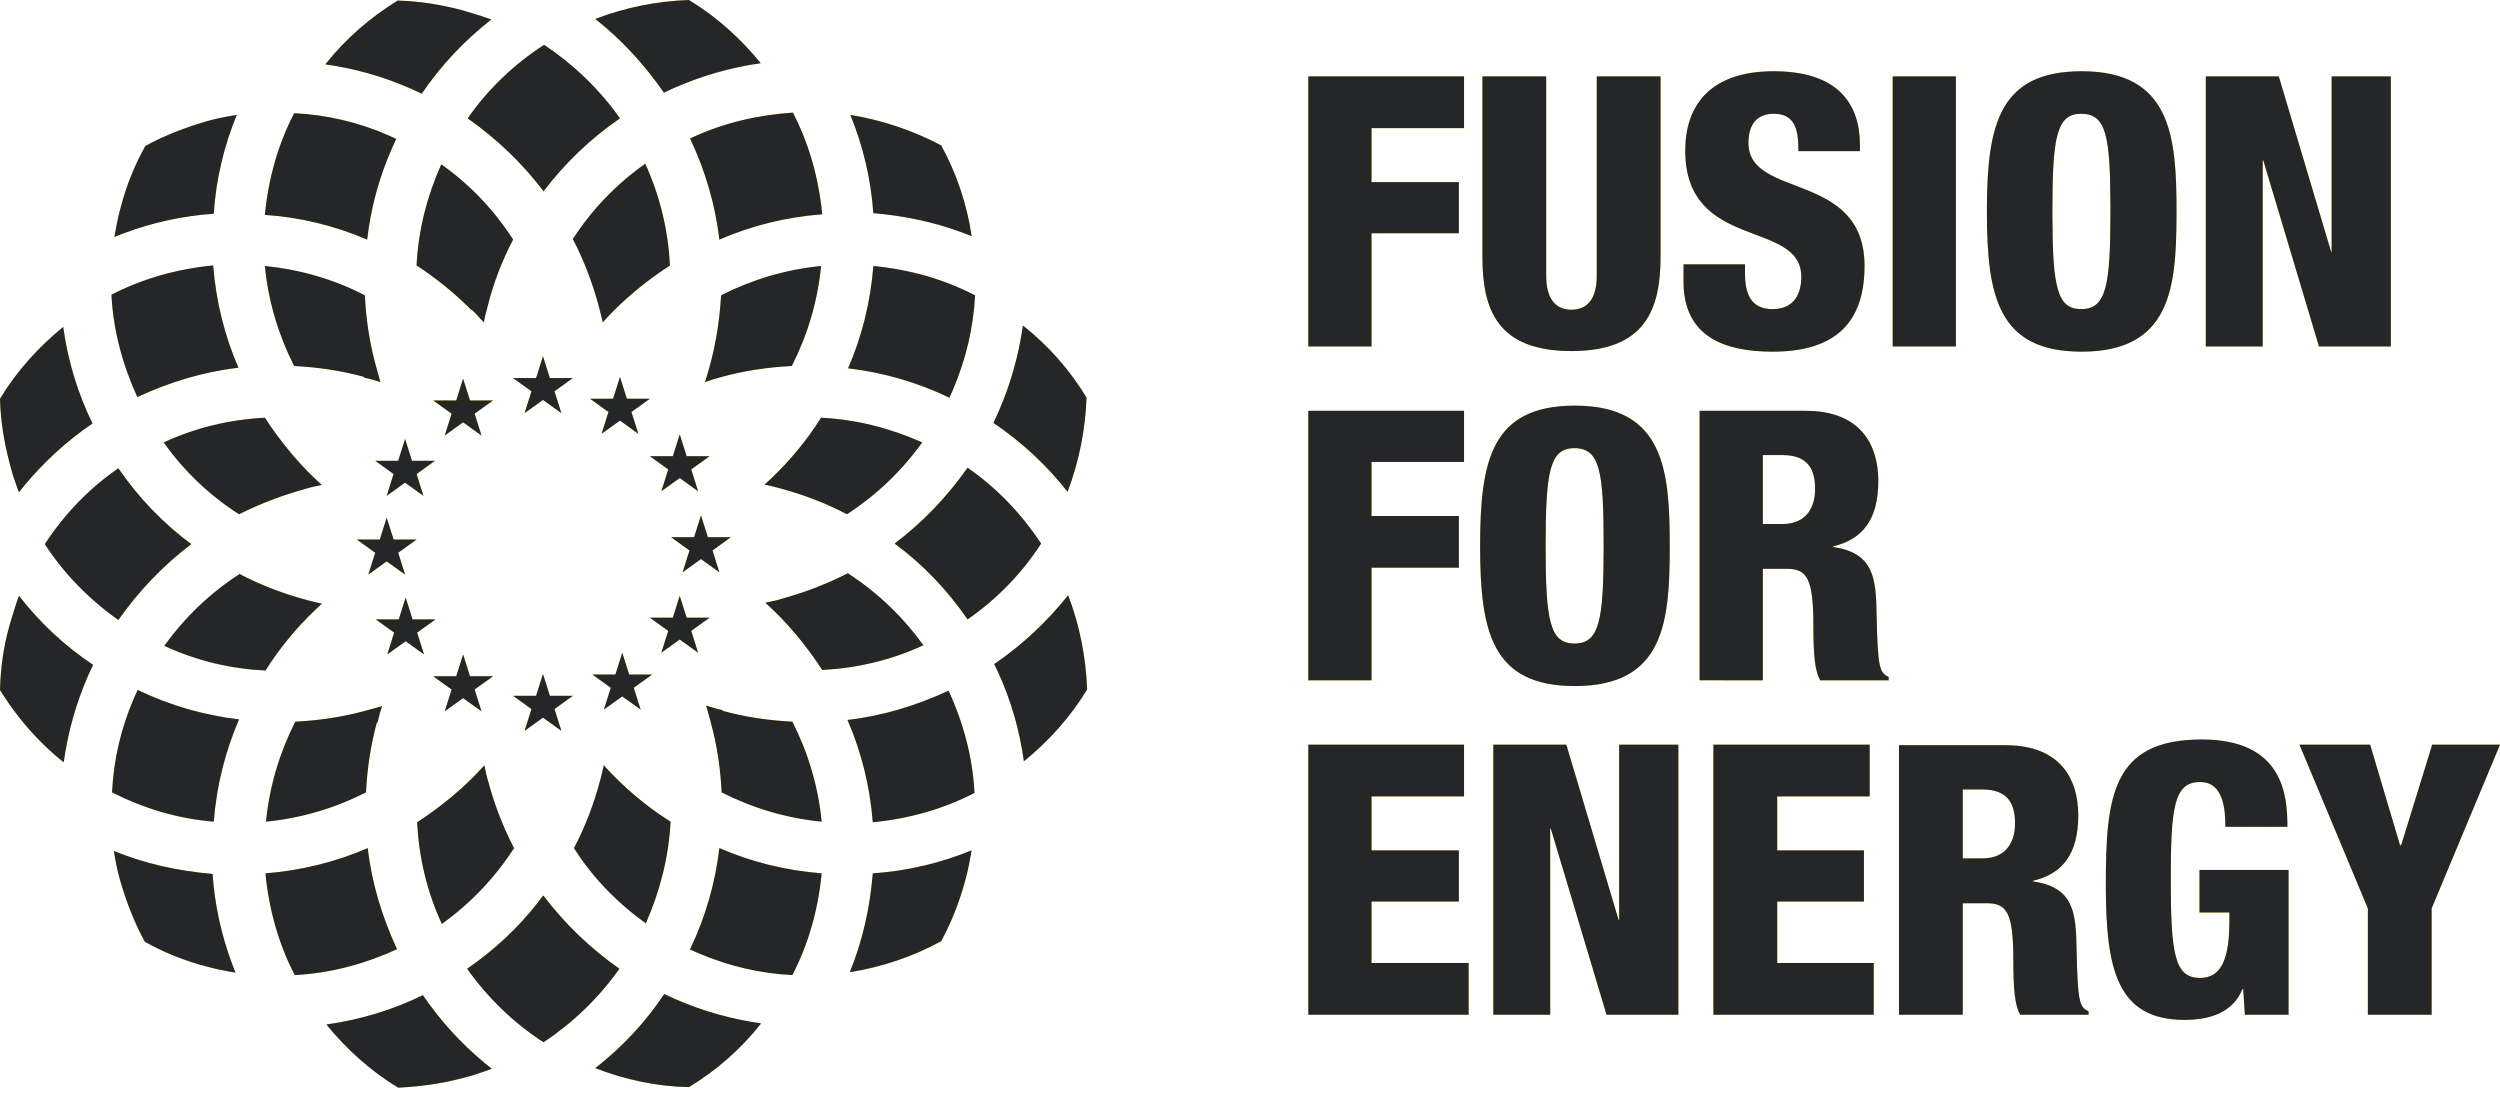 <?xml version="1.0" encoding="UTF-8"?>
<svg width="120px" height="53px" viewBox="0 0 120 53" version="1.1" xmlns="http://www.w3.org/2000/svg" xmlns:xlink="http://www.w3.org/1999/xlink">
    <title>Fusion for Energy</title>
    <defs>
        <path d="M20.299,47.768 C21.143,49.009 22.143,50.094 23.26,51.022 L23.603,51.3 L23.273,51.422 C22.933,51.543 22.581,51.657 22.229,51.74 C21.209,52.016 20.161,52.154 19.113,52.209 C17.789,51.409 16.631,50.361 15.665,49.175 C17.265,48.954 18.837,48.485 20.299,47.768 Z M31.882,47.713 C33.223,48.359 34.63,48.803 36.044,49.046 L36.516,49.12 L36.516,49.147 C35.55,50.361 34.392,51.381 33.068,52.181 C31.524,52.154 30.007,51.823 28.573,51.271 C29.841,50.278 30.972,49.092 31.882,47.713 Z M26.091,42.997 C27.111,44.348 28.325,45.507 29.731,46.5 C28.738,47.906 27.497,49.092 26.091,50.03 C24.684,49.12 23.443,47.934 22.422,46.5 C23.701,45.622 24.843,44.562 25.786,43.361 L26.063,42.997 L26.091,42.997 Z M105.686,35.495 C109.63,35.495 109.795,38.226 109.795,39.687 L109.795,39.687 L106.817,39.687 C106.817,38.86 106.734,37.536 105.603,37.536 C104.335,37.536 104.197,38.805 104.197,42.252 C104.197,45.81 104.39,46.941 105.603,46.941 C106.651,46.941 107.01,45.976 107.01,44.211 L107.01,44.211 L107.01,43.797 L105.576,43.797 L105.576,41.756 L109.851,41.756 L109.851,48.706 L107.755,48.706 L107.672,47.465 L107.644,47.465 C107.175,48.623 106.045,48.954 104.859,48.954 C101.632,48.954 101.08,46.555 101.08,42.501 C101.08,38.253 101.356,35.495 105.686,35.495 Z M113.767,35.744 L115.201,40.57 L115.256,40.57 L116.746,35.744 L120,35.744 L116.718,43.604 L116.718,48.706 L113.657,48.706 L113.657,43.604 L110.375,35.744 L113.767,35.744 Z M75.183,35.744 L77.692,44.155 L77.72,44.155 L77.72,35.744 L80.561,35.744 L80.561,48.706 L77.113,48.706 L74.438,39.77 L74.41,39.77 L74.41,48.706 L71.68,48.706 L71.68,35.744 L75.183,35.744 Z M96.281,35.771 C98.874,35.771 99.756,37.371 99.756,39.136 C99.756,41.011 98.984,41.949 97.578,42.28 L97.578,42.28 L97.578,42.308 C99.536,42.583 99.646,43.797 99.674,45.534 C99.729,48.099 99.812,48.348 100.253,48.541 L100.253,48.541 L100.253,48.706 L96.971,48.706 C96.723,48.292 96.64,47.548 96.64,46.086 C96.64,43.824 96.336,43.356 95.371,43.356 L95.371,43.356 L94.213,43.356 L94.213,48.706 L91.151,48.706 L91.151,35.771 Z M70.274,35.744 L70.274,38.226 L65.833,38.226 L65.833,40.818 L70.025,40.818 L70.025,43.273 L65.833,43.273 L65.833,46.224 L70.494,46.224 L70.494,48.706 L62.799,48.706 L62.799,35.744 L70.274,35.744 Z M89.745,35.744 L89.745,38.226 L85.305,38.226 L85.305,40.818 L89.469,40.818 L89.469,43.273 L85.305,43.273 L85.305,46.224 L89.938,46.224 L89.938,48.706 L82.243,48.706 L82.243,35.744 L89.745,35.744 Z M17.651,40.708 C17.844,42.39 18.341,44.017 19.058,45.562 C17.486,46.279 15.831,46.72 14.148,46.803 C13.376,45.314 12.907,43.659 12.742,41.921 C14.479,41.783 16.134,41.37 17.651,40.708 Z M34.53,40.708 C36.047,41.37 37.702,41.783 39.439,41.921 C39.274,43.659 38.805,45.314 38.033,46.803 C36.49,46.727 34.971,46.373 33.497,45.741 L33.096,45.562 L33.123,45.562 C33.868,44.017 34.337,42.363 34.53,40.708 Z M5.461,40.846 C6.95,41.453 8.55,41.811 10.205,41.949 C10.304,43.438 10.627,44.883 11.132,46.243 L11.305,46.687 L10.983,46.63 C10.63,46.565 10.274,46.493 9.901,46.389 C8.853,46.114 7.888,45.727 6.95,45.203 C6.454,44.293 6.068,43.3 5.764,42.252 C5.626,41.783 5.544,41.315 5.461,40.846 Z M46.638,40.818 C46.555,41.287 46.472,41.756 46.334,42.252 C46.058,43.273 45.672,44.266 45.176,45.176 C43.824,45.92 42.335,46.417 40.791,46.665 C41.397,45.176 41.756,43.604 41.894,41.921 C43.549,41.811 45.148,41.425 46.638,40.818 Z M23.25,36.736 C23.305,37.012 23.36,37.288 23.443,37.536 C23.703,38.505 24.044,39.414 24.466,40.296 L24.684,40.735 L24.656,40.735 C23.746,42.142 22.588,43.356 21.209,44.348 C20.492,42.804 20.106,41.149 20.023,39.467 C21.209,38.695 22.312,37.784 23.25,36.736 Z M28.981,36.733 L28.959,36.709 C29.897,37.757 31,38.695 32.186,39.439 C32.103,41.122 31.689,42.749 31,44.321 C29.621,43.328 28.435,42.114 27.552,40.708 C28.076,39.715 28.49,38.639 28.793,37.509 C28.849,37.325 28.891,37.141 28.93,36.965 L28.981,36.733 Z M95.151,37.895 L94.213,37.895 L94.213,41.204 L95.151,41.204 C96.392,41.204 96.723,40.294 96.723,39.522 C96.723,38.557 96.364,37.895 95.151,37.895 L95.151,37.895 Z M45.534,33.151 C46.251,34.723 46.693,36.378 46.775,38.06 C45.286,38.832 43.631,39.301 41.894,39.467 C41.756,37.729 41.342,36.074 40.68,34.558 C42.363,34.365 43.99,33.868 45.534,33.151 Z M33.896,33.868 C34.061,33.923 34.239,33.978 34.421,34.025 L34.695,34.089 L34.668,34.116 C35.771,34.42 36.902,34.585 38.033,34.64 C38.777,36.102 39.274,37.729 39.439,39.439 C37.729,39.274 36.102,38.777 34.64,38.033 C34.585,36.902 34.42,35.771 34.116,34.668 C34.034,34.392 33.978,34.144 33.896,33.868 Z M6.619,33.096 L6.619,33.123 C8.164,33.868 9.818,34.337 11.473,34.53 C10.811,36.074 10.398,37.702 10.26,39.439 C8.55,39.301 6.895,38.805 5.378,38.033 C5.454,36.465 5.808,34.944 6.44,33.491 L6.619,33.096 Z M18.341,33.896 C18.285,34.061 18.23,34.239 18.183,34.421 L18.12,34.695 L18.092,34.668 C17.789,35.771 17.624,36.902 17.568,38.033 C16.107,38.777 14.479,39.274 12.769,39.439 C12.935,37.729 13.431,36.102 14.176,34.64 C15.307,34.585 16.438,34.42 17.541,34.116 C17.817,34.034 18.065,33.978 18.341,33.896 Z M0.91,28.6 C1.903,29.869 3.089,31 4.468,31.91 C3.823,33.25 3.378,34.658 3.135,36.092 L3.061,36.571 L3.034,36.571 C2.648,36.268 2.289,35.937 1.958,35.606 C1.186,34.833 0.552,34.006 0,33.123 C0.028,32.075 0.165,31.027 0.469,29.979 C0.607,29.51 0.745,29.042 0.91,28.6 Z M51.271,28.573 C51.823,30.007 52.126,31.551 52.181,33.096 C51.381,34.42 50.333,35.578 49.147,36.543 C48.949,35.104 48.549,33.686 47.948,32.352 L47.741,31.91 L47.713,31.882 C49.092,30.945 50.278,29.814 51.271,28.573 Z M26.063,32.351 L26.394,33.399 L27.497,33.399 L26.615,34.034 L26.946,35.082 L26.063,34.447 L25.18,35.082 L25.511,34.034 L24.629,33.399 L25.732,33.399 L26.063,32.351 Z M22.229,31.413 L22.56,32.462 L23.664,32.462 L22.781,33.096 L23.112,34.144 L22.229,33.51 L21.347,34.144 L21.678,33.096 L20.795,32.462 L21.898,32.462 L22.229,31.413 Z M29.869,31.331 L30.2,32.379 L31.303,32.379 L30.421,33.013 L30.752,34.061 L29.869,33.427 L28.986,34.061 L29.317,33.013 L28.435,32.379 L29.538,32.379 L29.869,31.331 Z M75.596,19.471 C79.899,19.471 80.147,22.615 80.147,26.201 C80.147,29.786 79.926,32.93 75.596,32.93 C71.597,32.93 71.046,30.31 71.046,26.201 C71.046,22.091 71.597,19.471 75.596,19.471 Z M86.684,19.72 C89.276,19.72 90.159,21.319 90.159,23.084 C90.159,24.96 89.386,25.897 87.98,26.228 L87.98,26.228 L87.98,26.256 C89.938,26.532 90.048,27.745 90.076,29.483 C90.131,32.048 90.214,32.296 90.655,32.489 L90.655,32.489 L90.655,32.655 L87.373,32.655 C87.125,32.241 87.042,31.496 87.042,30.034 C87.042,27.773 86.739,27.304 85.773,27.304 L85.773,27.304 L84.615,27.304 L84.615,32.655 L81.581,32.654 L81.581,19.72 Z M70.274,19.72 L70.274,22.174 L65.833,22.174 L65.833,24.767 L70.025,24.767 L70.025,27.249 L65.833,27.249 L65.833,32.655 L62.799,32.655 L62.799,19.72 L70.274,19.72 Z M11.501,27.552 C12.494,28.076 13.569,28.49 14.7,28.793 C14.884,28.849 15.068,28.891 15.243,28.93 L15.453,28.976 L15.127,29.277 C14.218,30.143 13.404,31.132 12.742,32.186 C11.06,32.103 9.432,31.717 7.888,31 C8.881,29.621 10.094,28.462 11.501,27.552 Z M40.735,27.497 L40.708,27.525 C42.114,28.435 43.328,29.593 44.321,30.972 C42.776,31.689 41.122,32.075 39.467,32.158 C38.695,30.972 37.784,29.869 36.736,28.931 C37.012,28.876 37.288,28.821 37.536,28.738 C38.482,28.478 39.407,28.137 40.295,27.715 L40.735,27.497 Z M19.471,28.683 L19.802,29.731 L20.906,29.731 L20.023,30.365 L20.354,31.413 L19.471,30.779 L18.589,31.413 L18.92,30.365 L18.037,29.731 L19.14,29.731 L19.471,28.683 Z M32.626,28.601 L32.958,29.648 L34.061,29.648 L33.179,30.283 L33.51,31.331 L32.627,30.696 L31.744,31.331 L32.075,30.283 L31.193,29.648 L32.296,29.648 L32.626,28.601 Z M75.569,21.512 C74.383,21.512 74.19,22.643 74.19,26.201 C74.19,29.759 74.383,30.889 75.569,30.889 C76.782,30.889 76.975,29.759 76.975,26.201 C76.975,22.643 76.81,21.512 75.569,21.512 Z M5.681,22.478 C6.647,23.884 7.833,25.125 9.184,26.118 C7.833,27.139 6.674,28.352 5.681,29.759 C4.275,28.766 3.061,27.525 2.151,26.118 C3.089,24.684 4.275,23.443 5.681,22.478 Z M46.444,22.45 C47.879,23.443 49.065,24.712 49.975,26.091 C49.065,27.497 47.879,28.738 46.444,29.731 C45.479,28.325 44.293,27.083 42.942,26.091 C44.293,25.07 45.452,23.857 46.444,22.45 Z M18.561,24.849 L18.892,25.897 L19.995,25.897 L19.113,26.532 L19.444,27.58 L18.561,26.946 L17.679,27.58 L18.01,26.532 L17.127,25.897 L18.23,25.897 L18.561,24.849 Z M33.647,24.739 L33.978,25.787 L35.082,25.787 L34.199,26.422 L34.53,27.47 L33.647,26.835 L32.765,27.47 L33.096,26.422 L32.213,25.787 L33.316,25.787 L33.647,24.739 Z M85.553,21.843 L84.615,21.843 L84.615,25.153 L85.553,25.153 C86.794,25.153 87.125,24.243 87.125,23.47 C87.125,22.505 86.766,21.843 85.553,21.843 L85.553,21.843 Z M12.714,20.051 C13.487,21.236 14.397,22.34 15.445,23.277 C15.169,23.333 14.893,23.388 14.645,23.47 C13.542,23.774 12.466,24.188 11.473,24.684 C10.094,23.801 8.853,22.643 7.86,21.236 C9.405,20.519 11.06,20.133 12.714,20.051 Z M39.412,20.051 C41.094,20.133 42.721,20.547 44.266,21.236 C43.273,22.615 42.059,23.774 40.653,24.684 C39.66,24.16 38.584,23.746 37.453,23.443 C37.27,23.388 37.086,23.345 36.91,23.306 L36.7,23.259 L37.026,22.959 C37.935,22.094 38.75,21.105 39.412,20.051 Z M19.444,21.071 L19.775,22.119 L20.878,22.119 L19.995,22.753 L20.326,23.801 L19.444,23.167 L18.561,23.801 L18.892,22.753 L18.01,22.119 L19.113,22.119 L19.444,21.071 Z M3.034,15.693 C3.254,17.293 3.723,18.865 4.44,20.326 C3.199,21.17 2.115,22.171 1.186,23.287 L0.908,23.63 L0.787,23.3 C0.665,22.96 0.552,22.609 0.469,22.257 C0.193,21.236 0.028,20.188 0,19.14 C0.8,17.817 1.848,16.658 3.034,15.693 Z M49.12,15.638 C50.333,16.603 51.354,17.761 52.154,19.085 C52.098,20.63 51.795,22.147 51.243,23.608 C50.251,22.34 49.065,21.236 47.686,20.299 C48.331,18.958 48.775,17.551 49.019,16.137 L49.092,15.665 L49.12,15.638 Z M32.627,20.85 L32.958,21.898 L34.061,21.898 L33.179,22.533 L33.51,23.581 L32.627,22.946 L31.744,23.581 L32.075,22.533 L31.193,21.898 L32.296,21.898 L32.627,20.85 Z M22.229,18.175 L22.56,19.223 L23.664,19.223 L22.781,19.858 L23.112,20.906 L22.229,20.271 L21.347,20.906 L21.678,19.858 L20.795,19.223 L21.898,19.223 L22.229,18.175 Z M29.759,18.092 L30.09,19.14 L31.193,19.14 L30.31,19.775 L30.641,20.823 L29.759,20.188 L28.876,20.823 L29.207,19.775 L28.325,19.14 L29.428,19.14 L29.759,18.092 Z M26.063,17.1 L26.394,18.148 L27.497,18.148 L26.615,18.782 L26.946,19.83 L26.063,19.196 L25.18,19.83 L25.511,18.782 L24.629,18.148 L25.732,18.148 L26.063,17.1 Z M41.921,12.769 C43.659,12.935 45.314,13.404 46.803,14.176 C46.727,15.693 46.373,17.233 45.741,18.711 L45.562,19.113 L45.562,19.085 C44.017,18.341 42.363,17.872 40.708,17.679 C41.37,16.162 41.783,14.507 41.921,12.769 Z M10.232,12.742 C10.37,14.479 10.784,16.134 11.446,17.651 C9.763,17.844 8.136,18.341 6.592,19.058 C5.875,17.486 5.433,15.831 5.35,14.148 C6.84,13.376 8.495,12.907 10.232,12.742 Z M12.714,12.769 C14.397,12.935 16.024,13.404 17.513,14.176 C17.568,15.307 17.734,16.438 18.037,17.541 C18.12,17.817 18.175,18.065 18.258,18.341 C18.092,18.285 17.915,18.23 17.733,18.183 L17.458,18.12 L17.486,18.092 C16.382,17.789 15.252,17.624 14.121,17.568 C13.376,16.107 12.88,14.479 12.714,12.769 Z M39.412,12.769 C39.246,14.479 38.75,16.107 38.005,17.568 C36.874,17.624 35.744,17.789 34.64,18.092 C34.365,18.175 34.116,18.23 33.84,18.341 C34.282,16.989 34.53,15.61 34.613,14.176 C36.074,13.431 37.702,12.935 39.412,12.769 Z M99.922,3.42 C104.224,3.42 104.473,6.564 104.473,10.149 L104.472,10.36 C104.462,13.857 104.167,16.879 99.922,16.879 C95.923,16.879 95.371,14.259 95.371,10.149 L95.372,9.9 C95.395,5.934 96.004,3.42 99.922,3.42 Z M85.139,3.42 C88.2,3.42 89.276,4.964 89.276,6.95 L89.276,6.95 L89.276,7.254 L86.325,7.254 C86.325,6.647 86.27,6.205 86.077,5.902 C85.884,5.599 85.58,5.461 85.139,5.461 C84.367,5.461 83.926,5.93 83.926,6.867 C83.926,9.57 89.497,8.191 89.497,12.769 C89.497,15.693 87.869,16.879 85.084,16.879 C82.85,16.879 80.809,16.217 80.809,13.514 L80.809,13.514 L80.809,12.687 L83.76,12.687 L83.76,13.128 C83.76,14.093 84.036,14.838 85.084,14.838 C86.16,14.838 86.463,14.038 86.463,13.293 C86.463,10.508 80.892,12.08 80.892,7.226 C80.892,5.157 81.995,3.42 85.139,3.42 Z M74.217,3.668 L74.217,13.238 C74.217,14.259 74.604,14.866 75.431,14.866 C76.258,14.866 76.644,14.259 76.644,13.238 L76.644,13.238 L76.644,3.668 L79.706,3.668 L79.706,12.328 C79.706,14.866 78.961,16.851 75.431,16.851 C71.873,16.851 71.156,14.866 71.156,12.328 L71.156,12.328 L71.156,3.668 L74.217,3.668 Z M70.274,3.668 L70.274,6.15 L65.833,6.15 L65.833,8.743 L70.025,8.743 L70.025,11.197 L65.833,11.197 L65.833,16.631 L62.799,16.631 L62.799,3.668 L70.274,3.668 Z M93.882,3.668 L93.882,16.631 L90.848,16.631 L90.848,3.668 L93.882,3.668 Z M109.382,3.668 L111.892,12.08 L111.919,12.08 L111.919,3.668 L114.76,3.668 L114.76,16.631 L111.312,16.631 L108.637,7.695 L108.61,7.695 L108.61,16.631 L105.879,16.631 L105.879,3.668 L109.382,3.668 Z M30.972,7.86 C31.689,9.432 32.075,11.087 32.158,12.742 C30.972,13.514 29.869,14.424 28.931,15.472 C28.628,14.093 28.159,12.742 27.497,11.473 C28.407,10.067 29.566,8.853 30.972,7.86 Z M21.181,7.888 C22.588,8.881 23.746,10.122 24.629,11.501 C24.105,12.494 23.691,13.569 23.415,14.672 C23.333,14.948 23.277,15.197 23.222,15.472 C23.094,15.344 22.977,15.203 22.848,15.066 L22.643,14.866 L22.643,14.893 C21.816,14.066 20.933,13.349 19.995,12.742 C20.078,11.06 20.492,9.432 21.181,7.888 Z M99.894,5.461 C98.708,5.461 98.515,6.592 98.515,10.149 L98.516,10.448 C98.527,13.771 98.742,14.838 99.894,14.838 C101.108,14.838 101.301,13.707 101.301,10.149 L101.3,9.85 C101.291,6.528 101.1,5.461 99.894,5.461 Z M38.06,5.406 C38.768,6.771 39.221,8.275 39.419,9.855 L39.467,10.287 L39.439,10.287 C37.702,10.425 36.047,10.839 34.53,11.501 C34.337,9.846 33.868,8.219 33.123,6.647 C34.695,5.902 36.378,5.516 38.06,5.406 Z M14.121,5.433 C15.663,5.509 17.205,5.863 18.641,6.495 L19.019,6.669 L18.815,7.113 C18.194,8.517 17.797,9.987 17.624,11.501 C16.079,10.839 14.424,10.425 12.714,10.315 C12.88,8.577 13.349,6.923 14.121,5.433 Z M11.363,5.516 C10.756,7.005 10.37,8.577 10.26,10.26 C8.77,10.359 7.326,10.682 5.966,11.188 L5.516,11.363 L5.488,11.39 C5.571,10.922 5.654,10.453 5.792,9.956 C6.068,8.908 6.454,7.943 6.978,7.005 C7.888,6.509 8.881,6.123 9.929,5.819 C10.398,5.681 10.866,5.599 11.363,5.516 Z M40.818,5.516 C42.335,5.764 43.824,6.261 45.176,6.978 C45.92,8.329 46.417,9.818 46.638,11.335 C45.297,10.789 43.89,10.444 42.415,10.28 L41.921,10.232 L41.921,10.26 C41.811,8.605 41.425,7.005 40.818,5.516 Z M26.118,2.151 C27.525,3.089 28.766,4.275 29.759,5.681 C28.352,6.647 27.111,7.833 26.091,9.184 C25.098,7.86 23.857,6.674 22.45,5.681 C23.443,4.247 24.712,3.061 26.118,2.151 Z M19.085,0.028 C20.133,0.055 21.181,0.221 22.202,0.496 C22.671,0.634 23.14,0.772 23.581,0.938 C22.312,1.931 21.181,3.117 20.244,4.496 C18.903,3.85 17.518,3.406 16.088,3.163 L15.61,3.089 L15.638,3.061 C16.603,1.848 17.789,0.827 19.085,0.028 Z M33.068,0 C34.392,0.8 35.55,1.848 36.516,3.034 C35.101,3.232 33.686,3.632 32.332,4.233 L31.882,4.44 L31.882,4.468 C30.945,3.117 29.841,1.903 28.573,0.91 C30.007,0.359 31.524,0.055 33.068,0 Z" id="path-1"></path>
    </defs>
    <g id="Symbols" stroke="none" stroke-width="1" fill="none" fill-rule="evenodd">
        <g id="content/logos" transform="translate(-959, -111)" fill-rule="nonzero">
            <g id="shape" transform="translate(959, 111)">
                <use fill="#FEDA00" xlink:href="#path-1"></use>
                <use fill="#252627" xlink:href="#path-1"></use>
            </g>
        </g>
    </g>
</svg>